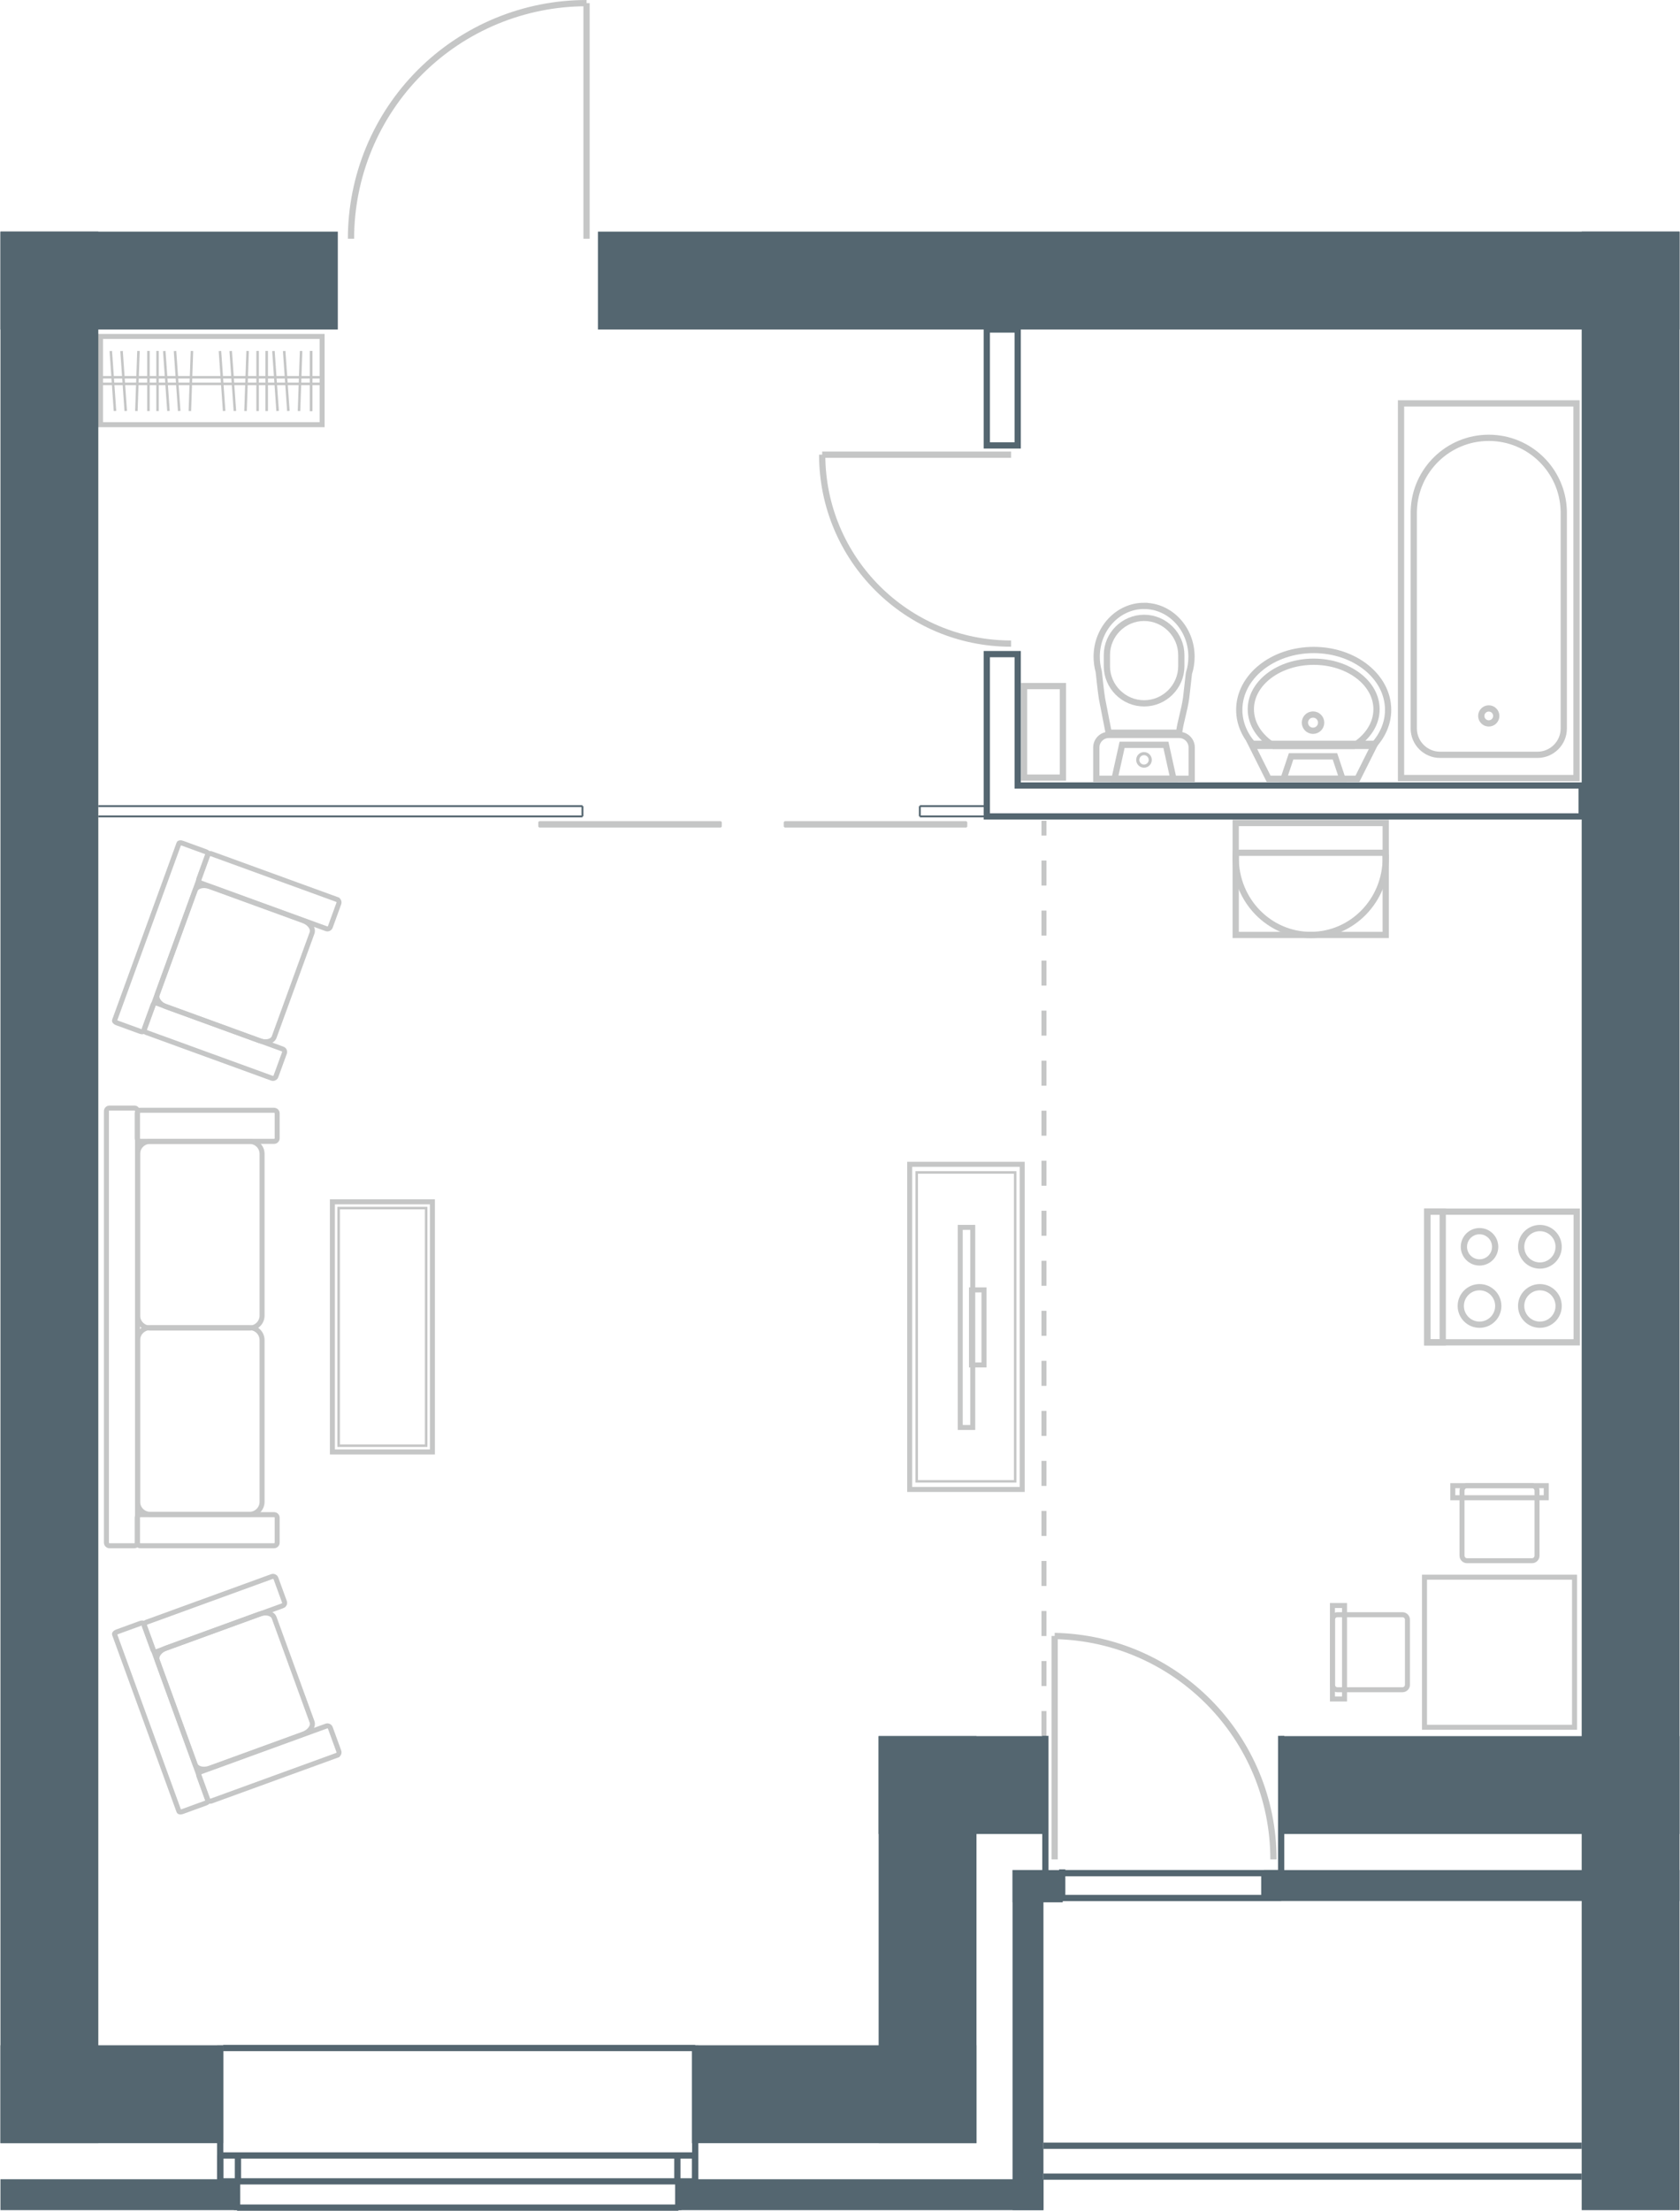 <?xml version="1.0" encoding="UTF-8"?>
<!DOCTYPE svg PUBLIC "-//W3C//DTD SVG 1.1//EN" "http://www.w3.org/Graphics/SVG/1.1/DTD/svg11.dtd">
<!-- Creator: CorelDRAW -->
<svg xmlns="http://www.w3.org/2000/svg" xml:space="preserve" width="317px" height="417px" shape-rendering="geometricPrecision" text-rendering="geometricPrecision" image-rendering="optimizeQuality" fill-rule="evenodd" clip-rule="evenodd"
viewBox="0 0 147.587 194.249"
 xmlns:xlink="http://www.w3.org/1999/xlink">
 <g id="Слой_x0020_1">
  <g id="_397386544">
   <g>
    <path id="_397397800" fill="none" stroke="#C5C6C6" stroke-width="0.44" d="M21.901 100.289l-8.748 0c-0.602,0 -1.094,0.492 -1.094,1.093l0 14.215c0,0.602 0.492,1.093 1.094,1.093l8.748 0c0.602,0 1.094,-0.492 1.094,-1.093l0 -14.215c0,-0.602 -0.492,-1.093 -1.094,-1.093z"/>
    <path id="_397397680" fill="none" stroke="#C5C6C6" stroke-width="0.44" d="M24.05 100.288l-11.755 0c-0.15,0 -0.273,-0.123 -0.273,-0.273l0 -2.187c0,-0.15 0.123,-0.273 0.273,-0.273l11.755 0c0.15,0 0.273,0.123 0.273,0.273l0 2.187c0,0.15 -0.123,0.273 -0.273,0.273z"/>
    <path id="_397397560" fill="none" stroke="#C5C6C6" stroke-width="0.44" d="M24.05 135.817l-11.755 0c-0.15,0 -0.273,-0.123 -0.273,-0.273l0 -2.187c0,-0.15 0.123,-0.273 0.273,-0.273l11.755 0c0.15,0 0.273,0.123 0.273,0.273l0 2.187c0,0.15 -0.123,0.273 -0.273,0.273z"/>
    <path id="_397397416" fill="none" stroke="#C5C6C6" stroke-width="0.44" d="M9.587 135.817l2.187 0c0.15,0 0.273,-0.123 0.273,-0.273l0 -37.912c0,-0.15 -0.123,-0.273 -0.273,-0.273l-2.187 0c-0.15,0 -0.273,0.123 -0.273,0.273l0 37.912c0,0.15 0.123,0.273 0.273,0.273z"/>
    <path id="_397397440" fill="none" stroke="#C5C6C6" stroke-width="0.44" d="M21.901 116.653l-8.748 0c-0.602,0 -1.094,0.492 -1.094,1.093l0 14.215c0,0.602 0.492,1.093 1.094,1.093l8.748 0c0.602,0 1.094,-0.492 1.094,-1.093l0 -14.215c0,-0.602 -0.492,-1.093 -1.094,-1.093z"/>
   </g>
   <g>
    <path id="_397397176" fill="none" stroke="#C5C6C6" stroke-width="0.44" d="M24.798 92.171l-11.046 -4.021c-0.141,-0.051 -0.299,0.022 -0.35,0.163l-0.748 2.055c-0.051,0.141 0.022,0.299 0.163,0.35l11.046 4.02c0.141,0.052 0.299,-0.022 0.35,-0.163l0.748 -2.055c0.051,-0.141 -0.022,-0.299 -0.163,-0.35z"/>
    <path id="_397397056" fill="none" stroke="#C5C6C6" stroke-width="0.44" d="M29.58 79.034l-11.046 -4.02c-0.141,-0.051 -0.299,0.022 -0.35,0.163l-0.748 2.055c-0.051,0.141 0.022,0.299 0.163,0.35l11.046 4.021c0.141,0.051 0.299,-0.022 0.35,-0.163l0.748 -2.055c0.051,-0.141 -0.022,-0.299 -0.163,-0.35z"/>
    <path id="_397396888" fill="none" stroke="#C5C6C6" stroke-width="0.44" d="M15.989 74.087l2.055 0.748c0.141,0.051 0.238,0.144 0.216,0.206l-5.665 15.564c-0.022,0.062 -0.156,0.07 -0.298,0.019l-2.055 -0.748c-0.141,-0.051 -0.238,-0.144 -0.216,-0.206l5.665 -15.564c0.023,-0.062 0.156,-0.07 0.298,-0.019z"/>
    <path id="_397396912" fill="none" stroke="#C5C6C6" stroke-width="0.44" d="M22.775 91.446l-8.22 -2.992c-0.565,-0.206 -0.912,-0.691 -0.772,-1.077l3.329 -9.145c0.141,-0.387 0.718,-0.535 1.284,-0.329l8.22 2.992c0.565,0.206 0.912,0.691 0.772,1.078l-3.329 9.145c-0.141,0.387 -0.718,0.535 -1.284,0.329z"/>
   </g>
   <g>
    <path id="_397396648" fill="none" stroke="#C5C6C6" stroke-width="0.44" d="M24.798 141.091l-11.046 4.021c-0.141,0.051 -0.299,-0.022 -0.35,-0.163l-0.748 -2.055c-0.051,-0.141 0.022,-0.299 0.163,-0.35l11.046 -4.02c0.141,-0.052 0.299,0.022 0.35,0.163l0.748 2.055c0.051,0.141 -0.022,0.299 -0.163,0.35z"/>
    <path id="_397396528" fill="none" stroke="#C5C6C6" stroke-width="0.44" d="M29.58 154.229l-11.046 4.02c-0.141,0.051 -0.299,-0.022 -0.35,-0.163l-0.748 -2.055c-0.051,-0.141 0.022,-0.299 0.163,-0.35l11.046 -4.021c0.141,-0.051 0.299,0.022 0.35,0.163l0.748 2.055c0.051,0.141 -0.022,0.299 -0.163,0.35z"/>
    <path id="_397396384" fill="none" stroke="#C5C6C6" stroke-width="0.44" d="M15.989 159.176l2.055 -0.748c0.141,-0.051 0.238,-0.144 0.216,-0.206l-5.665 -15.564c-0.022,-0.062 -0.156,-0.07 -0.298,-0.019l-2.055 0.748c-0.141,0.051 -0.238,0.144 -0.216,0.206l5.665 15.564c0.023,0.062 0.156,0.07 0.298,0.019z"/>
    <path id="_397396336" fill="none" stroke="#C5C6C6" stroke-width="0.44" d="M22.775 141.817l-8.22 2.992c-0.565,0.206 -0.912,0.691 -0.772,1.077l3.329 9.145c0.141,0.387 0.718,0.535 1.284,0.329l8.22 -2.992c0.565,-0.206 0.912,-0.691 0.772,-1.078l-3.329 -9.145c-0.141,-0.387 -0.718,-0.535 -1.284,-0.329z"/>
   </g>
   <g>
    <polygon id="_397396048" fill="none" stroke="#C5C6C6" stroke-width="0.44" points="29.176,105.599 37.967,105.599 37.967,127.576 29.176,127.576 "/>
    <polygon id="_397396000" fill="none" stroke="#C5C6C6" stroke-width="0.22" points="29.726,106.149 37.418,106.149 37.418,127.026 29.726,127.026 "/>
   </g>
   <g>
    <g>
     <polygon id="_397395712" fill="none" stroke="#C5C6C6" stroke-width="0.44" points="79.918,102.303 89.808,102.303 89.808,130.872 79.918,130.872 "/>
     <polygon id="_397395664" fill="none" stroke="#C5C6C6" stroke-width="0.22" points="80.537,103.017 89.19,103.017 89.19,130.158 80.537,130.158 "/>
    </g>
    <polygon id="_397395376" fill="none" stroke="#C5C6C6" stroke-width="0.44" points="84.362,107.844 85.461,107.844 85.461,125.425 84.362,125.425 "/>
    <polygon id="_397395400" fill="none" stroke="#C5C6C6" stroke-width="0.44" points="85.351,113.338 86.45,113.338 86.45,119.931 85.351,119.931 "/>
   </g>
   <g>
    <line id="_397395232" fill="none" stroke="#C5C6C6" stroke-width="0.22" x1="27.304" y1="30.837" x2="27.304" y2= "36.119" />
    <line id="_397395160" fill="none" stroke="#C5C6C6" stroke-width="0.22" x1="27.304" y1="30.837" x2="27.304" y2= "36.119" />
    <line id="_397395088" fill="none" stroke="#C5C6C6" stroke-width="0.22" x1="22.603" y1="30.837" x2="22.603" y2= "36.119" />
    <line id="_397395016" fill="none" stroke="#C5C6C6" stroke-width="0.22" x1="13.009" y1="30.837" x2="13.009" y2= "36.119" />
    <line id="_397394944" fill="none" stroke="#C5C6C6" stroke-width="0.22" x1="23.402" y1="30.837" x2="23.402" y2= "36.119" />
    <line id="_397394872" fill="none" stroke="#C5C6C6" stroke-width="0.22" x1="13.808" y1="30.837" x2="13.808" y2= "36.119" />
    <line id="_397394800" fill="none" stroke="#C5C6C6" stroke-width="0.22" x1="26.426" y1="30.839" x2="26.242" y2= "36.117" />
    <line id="_397394728" fill="none" stroke="#C5C6C6" stroke-width="0.22" x1="16.832" y1="30.839" x2="16.647" y2= "36.117" />
    <line id="_397394656" fill="none" stroke="#C5C6C6" stroke-width="0.22" x1="21.726" y1="30.839" x2="21.541" y2= "36.117" />
    <line id="_397394584" fill="none" stroke="#C5C6C6" stroke-width="0.22" x1="12.132" y1="30.839" x2="11.947" y2= "36.117" />
    <line id="_397394512" fill="none" stroke="#C5C6C6" stroke-width="0.22" x1="24.938" y1="30.844" x2="25.307" y2= "36.112" />
    <line id="_397394440" fill="none" stroke="#C5C6C6" stroke-width="0.22" x1="15.344" y1="30.844" x2="15.712" y2= "36.112" />
    <line id="_397394368" fill="none" stroke="#C5C6C6" stroke-width="0.22" x1="20.238" y1="30.844" x2="20.606" y2= "36.112" />
    <line id="_397394296" fill="none" stroke="#C5C6C6" stroke-width="0.22" x1="10.644" y1="30.844" x2="11.012" y2= "36.112" />
    <line id="_397394224" fill="none" stroke="#C5C6C6" stroke-width="0.22" x1="23.994" y1="30.844" x2="24.362" y2= "36.112" />
    <line id="_397394152" fill="none" stroke="#C5C6C6" stroke-width="0.22" x1="14.399" y1="30.844" x2="14.768" y2= "36.112" />
    <line id="_397394056" fill="none" stroke="#C5C6C6" stroke-width="0.22" x1="19.293" y1="30.844" x2="19.662" y2= "36.112" />
    <line id="_397393936" fill="none" stroke="#C5C6C6" stroke-width="0.22" x1="9.699" y1="30.844" x2="10.067" y2= "36.112" />
    <polygon id="_397393768" fill="none" stroke="#C5C6C6" stroke-width="0.44" points="28.274,29.561 8.797,29.561 8.797,37.316 28.274,37.316 "/>
    <polygon id="_397393792" fill="none" stroke="#C5C6C6" stroke-width="0.22" points="28.274,33.148 8.797,33.148 8.797,33.729 28.274,33.729 "/>
   </g>
   <g>
    <polygon id="_397393528" fill="none" stroke="#C5C6C6" stroke-width="0.44" points="125.17,151.766 138.356,151.766 138.356,138.58 125.17,138.58 "/>
    <g>
     <path id="_397393384" fill="none" stroke="#C5C6C6" stroke-width="0.44" d="M128.906 137.131l5.714 0c0.242,0 0.439,-0.198 0.439,-0.439l0 -5.714c0,-0.242 -0.198,-0.439 -0.439,-0.439l-5.714 0c-0.242,0 -0.439,0.198 -0.439,0.439l0 5.714c0,0.242 0.198,0.439 0.439,0.439z"/>
     <polygon id="_397393408" fill="none" stroke="#C5C6C6" stroke-width="0.44" points="127.656,131.599 135.869,131.599 135.869,130.538 127.656,130.538 "/>
    </g>
    <g>
     <path id="_397393072" fill="none" stroke="#C5C6C6" stroke-width="0.44" d="M123.671 142.316l0 5.714c0,0.242 -0.198,0.439 -0.439,0.439l-5.714 0c-0.242,0 -0.439,-0.198 -0.439,-0.439l0 -5.714c0,-0.242 0.198,-0.439 0.439,-0.439l5.714 0c0.242,0 0.439,0.198 0.439,0.439z"/>
     <polygon id="_397393192" fill="none" stroke="#C5C6C6" stroke-width="0.44" points="118.14,141.067 118.14,149.279 117.078,149.279 117.078,141.067 "/>
    </g>
   </g>
   <g>
    <polygon id="_397392832" fill="none" stroke="#C5C6C6" stroke-width="0.549" points="93.388,68.327 93.388,60.283 89.972,60.283 89.972,68.327 "/>
    <g>
     <polygon id="_397392664" fill="none" stroke="#C5C6C6" stroke-width="0.549" points="121.76,82.15 121.76,72.314 108.574,72.314 108.574,82.15 "/>
     <path id="_397392688" fill="none" stroke="#C5C6C6" stroke-width="0.549" d="M121.76 75.391c0,-0.155 -0.005,-0.308 -0.015,-0.46l-13.155 0c-0.01,0.152 -0.015,0.306 -0.015,0.46 0,3.733 2.952,6.759 6.593,6.759 3.641,0 6.593,-3.026 6.593,-6.759z"/>
    </g>
    <g>
     <polygon id="_397392448" fill="none" stroke="#C5C6C6" stroke-width="0.549" points="125.415,106.462 138.547,106.462 138.547,117.946 125.415,117.946 "/>
     <polygon id="_397392400" fill="none" stroke="#C5C6C6" stroke-width="0.549" points="125.415,106.462 126.772,106.462 126.772,117.946 125.415,117.946 "/>
     <circle id="_397392352" fill="none" stroke="#C5C6C6" stroke-width="0.549" cx="135.312" cy="109.55" r="1.648"/>
     <circle id="_397392280" fill="none" stroke="#C5C6C6" stroke-width="0.549" cx="135.312" cy="114.748" r="1.648"/>
     <circle id="_397392184" fill="none" stroke="#C5C6C6" stroke-width="0.549" cx="130.006" cy="114.748" r="1.648"/>
     <circle id="_397392208" fill="none" stroke="#C5C6C6" stroke-width="0.549" cx="130.006" cy="109.55" r="1.374"/>
    </g>
    <g>
     <g>
      <polygon id="_397391944" fill="none" stroke="#C5C6C6" stroke-width="0.549" points="138.529,35.443 123.106,35.443 123.106,68.363 138.529,68.363 "/>
      <path id="_397391848" fill="none" stroke="#C5C6C6" stroke-width="0.549" d="M135.102 66.322l-8.568 0c-1.27,0 -2.309,-1.039 -2.309,-2.309l0 -18.95 0 -0.078c0,-0.042 0.001,-0.084 0.004,-0.126 0.108,-3.547 3.017,-6.389 6.589,-6.389 3.573,0 6.482,2.842 6.589,6.389 0.002,0.042 0.004,0.084 0.004,0.126l0 0.078 0 18.95c0,1.27 -1.039,2.309 -2.309,2.309z"/>
      <circle id="_397391872" fill="none" stroke="#C5C6C6" stroke-width="0.549" cx="130.818" cy="62.905" r="0.659"/>
     </g>
     <g>
      <path id="_397391608" fill="none" stroke="#C5C6C6" stroke-width="0.549" d="M115.428 57.112c-3.613,0 -6.541,2.354 -6.541,5.257 0,1.192 0.494,2.292 1.327,3.174l10.43 0c0.832,-0.882 1.327,-1.982 1.327,-3.174 0,-2.904 -2.929,-5.257 -6.541,-5.257z"/>
      <path id="_397391488" fill="none" stroke="#C5C6C6" stroke-width="0.549" d="M115.428 58.143c-3.051,0 -5.524,1.869 -5.524,4.175 0,1.299 0.785,2.46 2.017,3.225l7.014 0c1.232,-0.766 2.017,-1.926 2.017,-3.225 0,-2.306 -2.473,-4.175 -5.524,-4.175z"/>
      <polygon id="_397391368" fill="none" stroke="#C5C6C6" stroke-width="0.549" points="120.813,65.355 109.928,65.355 111.467,68.427 119.275,68.427 "/>
      <polygon id="_397391272" fill="none" stroke="#C5C6C6" stroke-width="0.549" points="117.297,66.454 113.445,66.454 112.785,68.427 117.956,68.427 "/>
      <circle id="_397391296" fill="none" stroke="#C5C6C6" stroke-width="0.549" cx="115.371" cy="63.496" r="0.714"/>
     </g>
     <g>
      <polygon id="_397391104" fill="none" stroke="#C5C6C6" stroke-width="0.549" points="102.44,65.446 98.588,65.446 97.928,68.427 103.099,68.427 "/>
      <circle id="_397390984" fill="none" stroke="#C5C6C6" stroke-width="0.275" cx="100.514" cy="66.767" r="0.549"/>
      <path id="_397390864" fill="none" stroke="#C5C6C6" stroke-width="0.549" d="M103.606 68.427l-6.185 0 -1.099 0 0 -1.099 0 -0.67 0 -0.985c0,-0.604 0.494,-1.099 1.099,-1.099l6.185 0c0.604,0 1.099,0.494 1.099,1.099l0 0.985 0 0.67 0 1.099 -1.099 0z"/>
      <path id="_397390672" fill="none" stroke="#C5C6C6" stroke-width="0.549" d="M100.523 53.236c-2.302,0 -4.167,2.001 -4.167,4.47 0,0.455 0.064,0.893 0.181,1.307 0.094,0.796 0.162,1.591 0.288,2.387l0.582 2.98 6.185 0c0.172,-1.16 0.453,-1.88 0.624,-3.039l0.247 -2.175c0.147,-0.457 0.227,-0.948 0.227,-1.458 0,-2.469 -1.866,-4.47 -4.167,-4.47z"/>
      <path id="_397390792" fill="none" stroke="#C5C6C6" stroke-width="0.549" d="M100.523 54.289l-0 0c-1.799,0 -3.271,1.472 -3.271,3.271l0 0.969c0,1.799 1.472,3.271 3.271,3.271l0 0c1.799,0 3.271,-1.472 3.271,-3.271l0 -0.969c0,-1.799 -1.472,-3.271 -3.271,-3.271z"/>
     </g>
    </g>
    <line id="_397390552" fill="none" stroke="#546670" stroke-width="0.549" stroke-linejoin="bevel" x1="138.985" y1="191.252" x2="91.676" y2= "191.252" />
    <line id="_397390456" fill="none" stroke="#546670" stroke-width="0.549" stroke-linejoin="bevel" x1="138.985" y1="188.536" x2="91.676" y2= "188.536" />
    <line id="_397390360" fill="none" stroke="#546670" stroke-width="0.165" stroke-linejoin="bevel" x1="51.157" y1="71.734" x2="8.602" y2= "71.734" />
    <line id="_397390264" fill="none" stroke="#546670" stroke-width="0.165" stroke-linejoin="bevel" x1="51.157" y1="70.829" x2="8.602" y2= "70.829" />
    <line id="_397390168" fill="none" stroke="#546670" stroke-width="0.165" stroke-linejoin="bevel" x1="51.157" y1="70.829" x2="51.157" y2= "71.734" />
    <line id="_397390072" fill="none" stroke="#546670" stroke-width="0.165" stroke-linejoin="bevel" x1="80.811" y1="70.829" x2="80.811" y2= "71.734" />
    <line id="_397389976" fill="none" stroke="#546670" stroke-width="0.165" stroke-linejoin="bevel" x1="86.696" y1="71.734" x2="80.811" y2= "71.734" />
    <line id="_397389856" fill="none" stroke="#546670" stroke-width="0.165" stroke-linejoin="bevel" x1="86.696" y1="70.829" x2="80.811" y2= "70.829" />
    <line id="_397389760" fill="none" stroke="#C5C6C6" stroke-width="0.44" stroke-dasharray="2.198 2.198" x1="91.722" y1="152.541" x2="91.722" y2= "72.116" />
    <rect id="_397389664" fill="#546670" x="138.985" y="20.352" width="8.602" height="173.844"/>
    <rect id="_397389568" fill="#546670" x="112.501" y="152.545" width="35.086" height="8.601"/>
    <rect id="_397389472" fill="#546670" x="111.06" y="164.315" width="36.526" height="2.716"/>
    <rect id="_397389376" fill="#546670" x="77.189" y="152.545" width="14.713" height="8.601"/>
    <rect id="_397389280" fill="#546670" x="77.189" y="152.545" width="8.602" height="35.765"/>
    <rect id="_397389184" fill="#546670" x="60.778" y="179.708" width="25.013" height="8.602"/>
    <rect id="_397389088" fill="#546670" x="59.306" y="191.479" width="32.37" height="2.716"/>
    <rect id="_397388992" fill="#546670" x="88.96" y="164.316" width="2.716" height="29.879"/>
    <rect id="_397388896" fill="#546670" x="88.96" y="164.315" width="4.414" height="2.833"/>
    <rect id="_397388800" fill="#546670" y="179.708" width="19.581" height="8.602"/>
    <rect id="_397388776" fill="#546670" y="191.479" width="21.052" height="2.716"/>
    <g>
     <polygon id="_397388656" fill="#C5C6C6" stroke="#C5C6C6" stroke-width="0.165" stroke-linejoin="bevel" points="63.321,72.234 47.355,72.234 47.355,72.63 63.321,72.63 "/>
     <polygon id="_397388584" fill="#C5C6C6" stroke="#C5C6C6" stroke-width="0.165" stroke-linejoin="bevel" points="84.899,72.234 68.934,72.234 68.934,72.63 84.899,72.63 "/>
    </g>
    <g>
     <path id="_397388416" fill="none" stroke="#C5C6C6" stroke-width="0.549" stroke-linejoin="bevel" d="M51.515 0.275c-5.491,0 -10.756,2.181 -14.639,6.063 -3.882,3.882 -6.063,9.148 -6.064,14.639"/>
     <line id="_397388440" fill="none" stroke="#C5C6C6" stroke-width="0.549" stroke-linejoin="bevel" x1="51.515" y1="20.977" x2="51.515" y2= "0.275" />
    </g>
    <g>
     <path id="_397388272" fill="none" stroke="#C5C6C6" stroke-width="0.549" stroke-linejoin="bevel" d="M72.228 39.948c0,9.169 7.433,16.603 16.603,16.603"/>
     <line id="_397388296" fill="none" stroke="#C5C6C6" stroke-width="0.549" stroke-linejoin="bevel" x1="88.831" y1="39.948" x2="72.228" y2= "39.948" />
    </g>
    <g>
     <g id="DR200101">
      <line id="_397388152" fill="none" stroke="#C5C6C6" stroke-width="0.549" stroke-linejoin="bevel" x1="92.661" y1="163.375" x2="92.661" y2= "143.746" />
      <path id="_397388176" fill="none" stroke="#C5C6C6" stroke-width="0.549" stroke-linejoin="bevel" d="M111.893 163.375c0,-10.687 -8.548,-19.411 -19.233,-19.629"/>
     </g>
     <line id="_397388008" fill="none" stroke="#546670" stroke-width="0.549" stroke-linejoin="bevel" x1="112.57" y1="164.584" x2="93.325" y2= "164.584" />
     <line id="_397387960" fill="none" stroke="#546670" stroke-width="0.549" stroke-linejoin="bevel" x1="93.325" y1="166.767" x2="112.57" y2= "166.767" />
     <line id="_397387912" fill="none" stroke="#546670" stroke-width="0.549" stroke-linejoin="bevel" x1="93.325" y1="164.254" x2="93.325" y2= "166.987" />
     <line id="_397387840" fill="none" stroke="#546670" stroke-width="0.549" stroke-linejoin="bevel" x1="91.845" y1="152.521" x2="91.845" y2= "164.364" />
     <line id="_397387768" fill="none" stroke="#546670" stroke-width="0.549" stroke-linejoin="bevel" x1="111.089" y1="164.584" x2="111.089" y2= "166.987" />
     <line id="_397387792" fill="none" stroke="#546670" stroke-width="0.549" stroke-linejoin="bevel" x1="112.57" y1="152.521" x2="112.57" y2= "164.364" />
    </g>
    <g>
     <line id="_397387672" fill="none" stroke="#546670" stroke-width="0.549" stroke-linejoin="bevel" x1="59.588" y1="191.461" x2="59.588" y2= "194.194" />
     <line id="_397387624" fill="none" stroke="#546670" stroke-width="0.549" stroke-linejoin="bevel" x1="61.068" y1="179.728" x2="61.068" y2= "191.571" />
     <line id="_397387576" fill="none" stroke="#546670" stroke-width="0.549" stroke-linejoin="bevel" x1="20.797" y1="193.974" x2="59.588" y2= "193.974" />
     <line id="_397387528" fill="none" stroke="#546670" stroke-width="0.549" stroke-linejoin="bevel" x1="19.574" y1="179.948" x2="61.068" y2= "179.948" />
     <line id="_397387480" fill="none" stroke="#546670" stroke-width="0.549" stroke-linejoin="bevel" x1="19.316" y1="179.728" x2="19.316" y2= "191.571" />
     <line id="_397387432" fill="none" stroke="#546670" stroke-width="0.549" stroke-linejoin="bevel" x1="20.797" y1="191.461" x2="20.797" y2= "194.194" />
     <polygon id="_397387360" fill="none" stroke="#546670" stroke-width="0.549" stroke-linejoin="bevel" points="61.052,191.665 19.316,191.665 19.316,189.392 61.052,189.392 "/>
     <line id="_397387288" fill="none" stroke="#546670" stroke-width="0.549" stroke-linejoin="bevel" x1="59.499" y1="191.555" x2="59.499" y2= "189.282" />
     <line id="_397387264" fill="none" stroke="#546670" stroke-width="0.549" stroke-linejoin="bevel" x1="20.874" y1="191.555" x2="20.874" y2= "189.282" />
    </g>
    <rect id="_397387096" fill="#546670" x="52.516" y="20.351" width="95.071" height="8.602"/>
    <rect id="_397386928" fill="#546670" y="20.351" width="29.653" height="8.602"/>
    <rect id="_397386976" fill="#546670" y="20.351" width="8.602" height="167.959"/>
    <polygon id="_397386808" fill="none" stroke="#546670" stroke-width="0.549" points="138.985,69.018 89.412,69.018 89.412,57.474 86.696,57.474 86.696,69.018 86.696,71.734 89.412,71.734 138.985,71.734 "/>
    <rect id="_397386688" fill="none" stroke="#546670" stroke-width="0.549" x="86.696" y="28.952" width="2.716" height="10.186"/>
   </g>
  </g>
 </g>
</svg>
